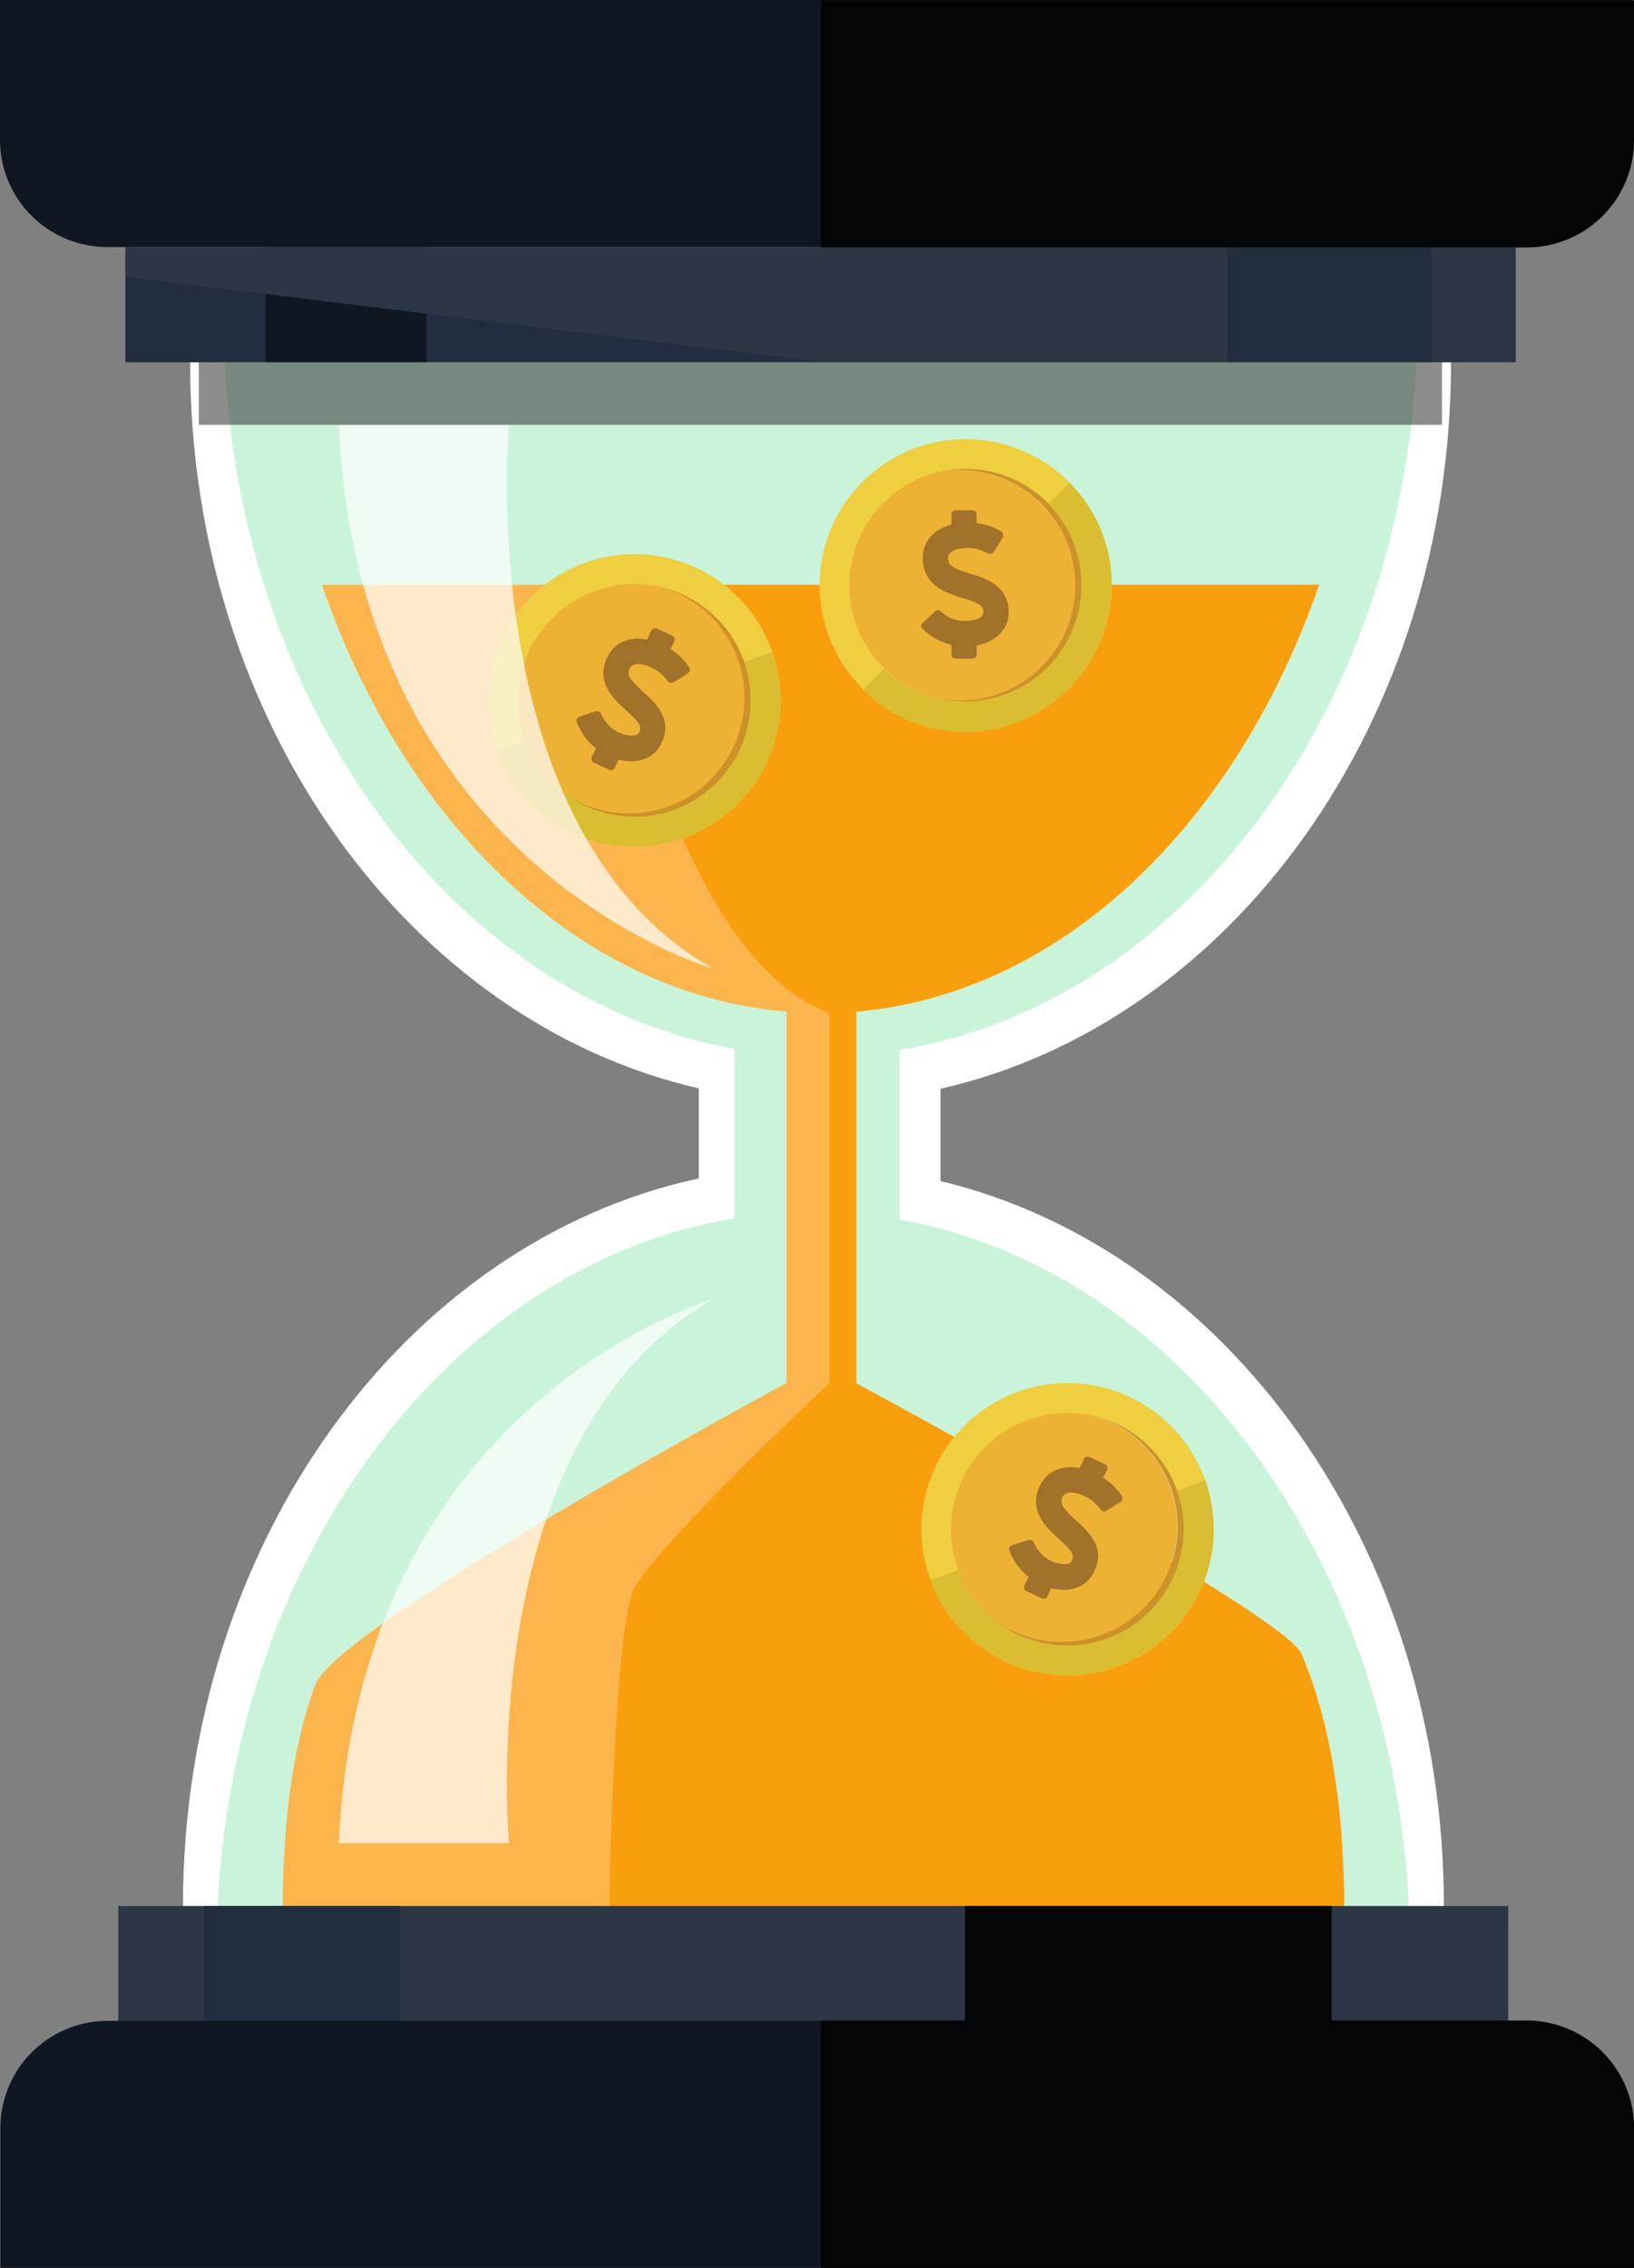 <svg xmlns="http://www.w3.org/2000/svg" id="Layer_1" data-name="Layer 1" viewBox="0 0 434 602.2"><rect x="0" y="0" width="434" height="602.2" fill="#808080" stroke="none"/><title>vector-poster-time-is-money</title><path d="M249.8,313.6V289.1C327,271.6,385.4,191.9,385.4,96.2c0-3.5-.1-7-.2-10.5H50.7c-.2,3.5-.2,7-.2,10.5,0,95.5,58.1,175.1,135.1,192.8v23.9c-78,16.8-137,96.9-137,193.2,0,3.5.1,7,.2,10.5H383.3c.2-3.5.2-7,.2-10.5C383.5,411.1,326.1,331.9,249.8,313.6Z" fill="#fff"></path><path d="M238.9,323.8v-45c77.7-12.7,137.6-95,137.6-194.7,0-3.5-.1-7-.2-10.5H59.6c-.1,3.5-.2,7-.2,10.5,0,98.9,59,180.7,135.7,194.4v45c-77.7,12.7-137.6,95-137.6,194.7,0,3.5.1,7,.2,10.5H374.3c.1-3.5.2-7,.2-10.5C374.6,419.3,315.6,337.5,238.9,323.8Z" fill="#c9f4da"></path><path d="M0,0V37.1A28.49,28.49,0,0,0,28.5,65.6H405.3a28.49,28.49,0,0,0,28.5-28.5V0Z" fill="#111722"></path><path d="M434,602.2V565.1a28.49,28.49,0,0,0-28.5-28.5H28.6A28.49,28.49,0,0,0,.1,565.1v37.1Z" fill="#111722"></path><path d="M345.7,439.1c-4.4-10.4-118.2-71.8-118.2-71.8V268.6c54.6-4.7,100.9-49.8,122.9-113.3H85.5c22,63.7,68.6,108.8,123.4,113.3v98.6S89.4,431.8,83.7,447.4c-6.7,18.5-8.6,39.2-8.6,60.4,0,3.1.1,6.2.2,9.3H356.9c.1-3.1.2-6.2.2-9.3C357,483.5,354.4,459.7,345.7,439.1Z" fill="#fcb44c"></path><path d="M357,507.9c0-24.4-2.7-48.2-11.4-68.8-4.4-10.4-118.2-71.8-118.2-71.8V268.6c54.6-4.7,100.9-49.8,122.9-113.3H161.8s15.4,97.5,58.5,113.7v98.2s-46.6,43.8-51.9,54.7-6.7,82-6.7,95.2h195C357,514.1,357,511,357,507.9Z" fill="#f99e0d"></path><rect x="33.3" y="65.7" width="369.2" height="30.5" fill="#222e3f"></rect><rect x="70.5" y="65.7" width="42.8" height="30.5" fill="#111722"></rect><polygon points="402.6 96.1 218 96.1 33.3 73.5 33.3 65.7 402.6 65.7 402.6 96.1" fill="#2d3644"></polygon><rect x="326" y="65.7" width="54.2" height="30.5" fill="#222e3f"></rect><rect x="31.4" y="506.1" width="369.2" height="30.5" fill="#2d3644"></rect><rect x="256.3" y="506.1" width="97.4" height="30.5" fill="#040507"></rect><rect x="54.2" y="506.1" width="52" height="30.5" fill="#222e3f"></rect><path d="M256.5,123.2a32.18,32.18,0,0,0-32.2,32.2A30.6,30.6,0,1,1,254.9,186a30.6,30.6,0,0,1-30.6-30.6,32.2,32.2,0,1,0,32.2-32.2Z" fill="#cb922b"></path><circle cx="255" cy="155.4" r="30.6" fill="#edb234"></circle><path d="M257.6,152.3c-4.8-1.5-5.8-2.2-5.8-4.2s3.3-2.6,5.2-2.6a11.27,11.27,0,0,1,5.3,1.4,1.25,1.25,0,0,0,1.6-.3l2.4-3.8a1.25,1.25,0,0,0-.3-1.6,15.73,15.73,0,0,0-6.6-2.3v-2.3a1.11,1.11,0,0,0-1.1-1.1h-4.5a1.11,1.11,0,0,0-1.1,1.1v2.7c-4.7,1.2-7.6,4.5-7.6,8.8,0,7.5,6.4,9.4,10.6,10.7,4.5,1.4,5.5,2,5.5,3.7,0,1.9-3.1,2.4-5,2.4a8.94,8.94,0,0,1-6.2-2.5,2,2,0,0,0-.8-.4,1.14,1.14,0,0,0-.8.3l-3.3,3.1a1,1,0,0,0,0,1.6,15.35,15.35,0,0,0,7.6,4.2v2.6a1.11,1.11,0,0,0,1.1,1.1h4.5a1.11,1.11,0,0,0,1.1-1.1v-2.4c5.2-1,8.5-4.4,8.5-8.8C267.9,155.4,261.7,153.5,257.6,152.3Z" fill="#a0722a" fill-rule="evenodd"></path><path d="M256.5,116.6a38.8,38.8,0,1,0,38.8,38.8A38.84,38.84,0,0,0,256.5,116.6Zm0,69.7a30.9,30.9,0,1,1,30.9-30.9A30.86,30.86,0,0,1,256.5,186.3Z" fill="#efce40" fill-rule="evenodd"></path><path d="M295.3,155.4a38.65,38.65,0,0,0-11.2-27.2l-5.6,5.6a30.94,30.94,0,0,1-43.7,43.8l-5.6,5.6a38.65,38.65,0,0,0,27.2,11.2A39.09,39.09,0,0,0,295.3,155.4Z" fill="#dbbd31"></path><path d="M182.2,156.8a32.21,32.21,0,0,0-42.8,15.5A30.62,30.62,0,1,1,154.2,213a30.71,30.71,0,0,1-14.8-40.7,32.19,32.19,0,1,0,42.8-15.5Z" fill="#cb922b"></path><path d="M154.1,213.1a30.62,30.62,0,1,0-14.8-40.7A30.51,30.51,0,0,0,154.1,213.1Z" fill="#edb234"></path><path d="M170.8,183.7c-3.7-3.4-4.4-4.5-3.5-6.3s4.1-1,5.8-.1a10.53,10.53,0,0,1,4.2,3.5,1.23,1.23,0,0,0,1.6.4l3.8-2.4a1.13,1.13,0,0,0,.4-1.5,15.63,15.63,0,0,0-5-4.9l1-2.1a1.14,1.14,0,0,0-.5-1.5l-4.1-1.9a1.14,1.14,0,0,0-1.5.5l-1.1,2.4c-4.8-.9-8.8.9-10.6,4.7-3.2,6.7,1.8,11.2,5.1,14.2,3.5,3.2,4.1,4.1,3.4,5.7s-3.9.8-5.5.1a9.5,9.5,0,0,1-4.6-4.9.9.9,0,0,0-.6-.6,1.41,1.41,0,0,0-.9-.1l-4.3,1.4a1.08,1.08,0,0,0-.7,1.4,15.68,15.68,0,0,0,5.1,7l-1.1,2.3a1.14,1.14,0,0,0,.5,1.5l4.1,1.9a1.14,1.14,0,0,0,1.5-.5l1-2.2c5.1,1.3,9.5-.3,11.4-4.4C178.8,190.9,174,186.5,170.8,183.7Z" fill="#a0722a" fill-rule="evenodd"></path><path d="M185,150.8a38.81,38.81,0,1,0,18.7,51.6A38.82,38.82,0,0,0,185,150.8ZM155.4,214a30.91,30.91,0,1,1,41.1-14.9A30.92,30.92,0,0,1,155.4,214Z" fill="#efce40" fill-rule="evenodd"></path><path d="M203.7,202.5a38.58,38.58,0,0,0,1.4-29.4l-7.4,2.7a31,31,0,0,1-42.3,38.3,31.42,31.42,0,0,1-15.9-17.2l-7.4,2.7A38.57,38.57,0,0,0,152,221.2,39,39,0,0,0,203.7,202.5Z" fill="#dbbd31"></path><path d="M297.2,376.9a32.21,32.21,0,0,0-42.8,15.5,30.62,30.62,0,1,1,14.8,40.7,30.71,30.71,0,0,1-14.8-40.7,32.19,32.19,0,1,0,42.8-15.5Z" fill="#cb922b"></path><path d="M269.1,433.1a30.62,30.62,0,1,0-14.8-40.7A30.51,30.51,0,0,0,269.1,433.1Z" fill="#edb234"></path><path d="M285.8,403.7c-3.7-3.4-4.4-4.5-3.5-6.3s4.1-1,5.8-.1a10.53,10.53,0,0,1,4.2,3.5,1.13,1.13,0,0,0,1.5.4l3.8-2.4a1.13,1.13,0,0,0,.4-1.5,15.63,15.63,0,0,0-5-4.9l1-2.1a1.14,1.14,0,0,0-.5-1.5l-4.1-1.9a1.14,1.14,0,0,0-1.5.5l-1.1,2.4c-4.8-.9-8.8.9-10.6,4.7-3.2,6.7,1.8,11.2,5.1,14.2,3.5,3.2,4.1,4.1,3.4,5.7s-3.9.8-5.5.1a9.5,9.5,0,0,1-4.6-4.9.9.9,0,0,0-.6-.6,1.41,1.41,0,0,0-.9-.1l-4.3,1.4a1.08,1.08,0,0,0-.7,1.4,15.68,15.68,0,0,0,5.1,7l-1.1,2.3a1.14,1.14,0,0,0,.5,1.5l4.1,1.9a1.14,1.14,0,0,0,1.5-.5l1-2.2c5.1,1.3,9.5-.3,11.4-4.4C293.8,410.9,289,406.6,285.8,403.7Z" fill="#a0722a" fill-rule="evenodd"></path><path d="M300,370.9a38.81,38.81,0,1,0,18.7,51.6A38.82,38.82,0,0,0,300,370.9Zm-29.6,63.2a30.91,30.91,0,1,1,41.1-14.9A30.92,30.92,0,0,1,270.4,434.1Z" fill="#efce40" fill-rule="evenodd"></path><path d="M318.7,422.5a38.58,38.58,0,0,0,1.4-29.4l-7.4,2.7a31,31,0,0,1-42.3,38.3,31.42,31.42,0,0,1-15.9-17.2l-7.4,2.7a38.86,38.86,0,0,0,71.6,2.9Z" fill="#dbbd31"></path><path d="M90,112.8h45.2s-10,108,54.2,144.4C189.4,257.2,95.2,230.1,90,112.8Z" fill="#fff" opacity="0.7" style="isolation:isolate"></path><path d="M90,489.4h45.2s-10-108,54.2-144.4C189.4,345,95.2,372.1,90,489.4Z" fill="#fff" opacity="0.7" style="isolation:isolate"></path><path d="M218,65.7H405.5A28.49,28.49,0,0,0,434,37.2V.1H218Z" fill="#040507"></path><path d="M405.4,536.5H218v65.7H434V565.1A28.59,28.59,0,0,0,405.4,536.5Z" fill="#040507"></path><rect x="52.8" y="96.1" width="330.2" height="16.7" fill="#414042" opacity="0.6" style="isolation:isolate"></rect></svg>